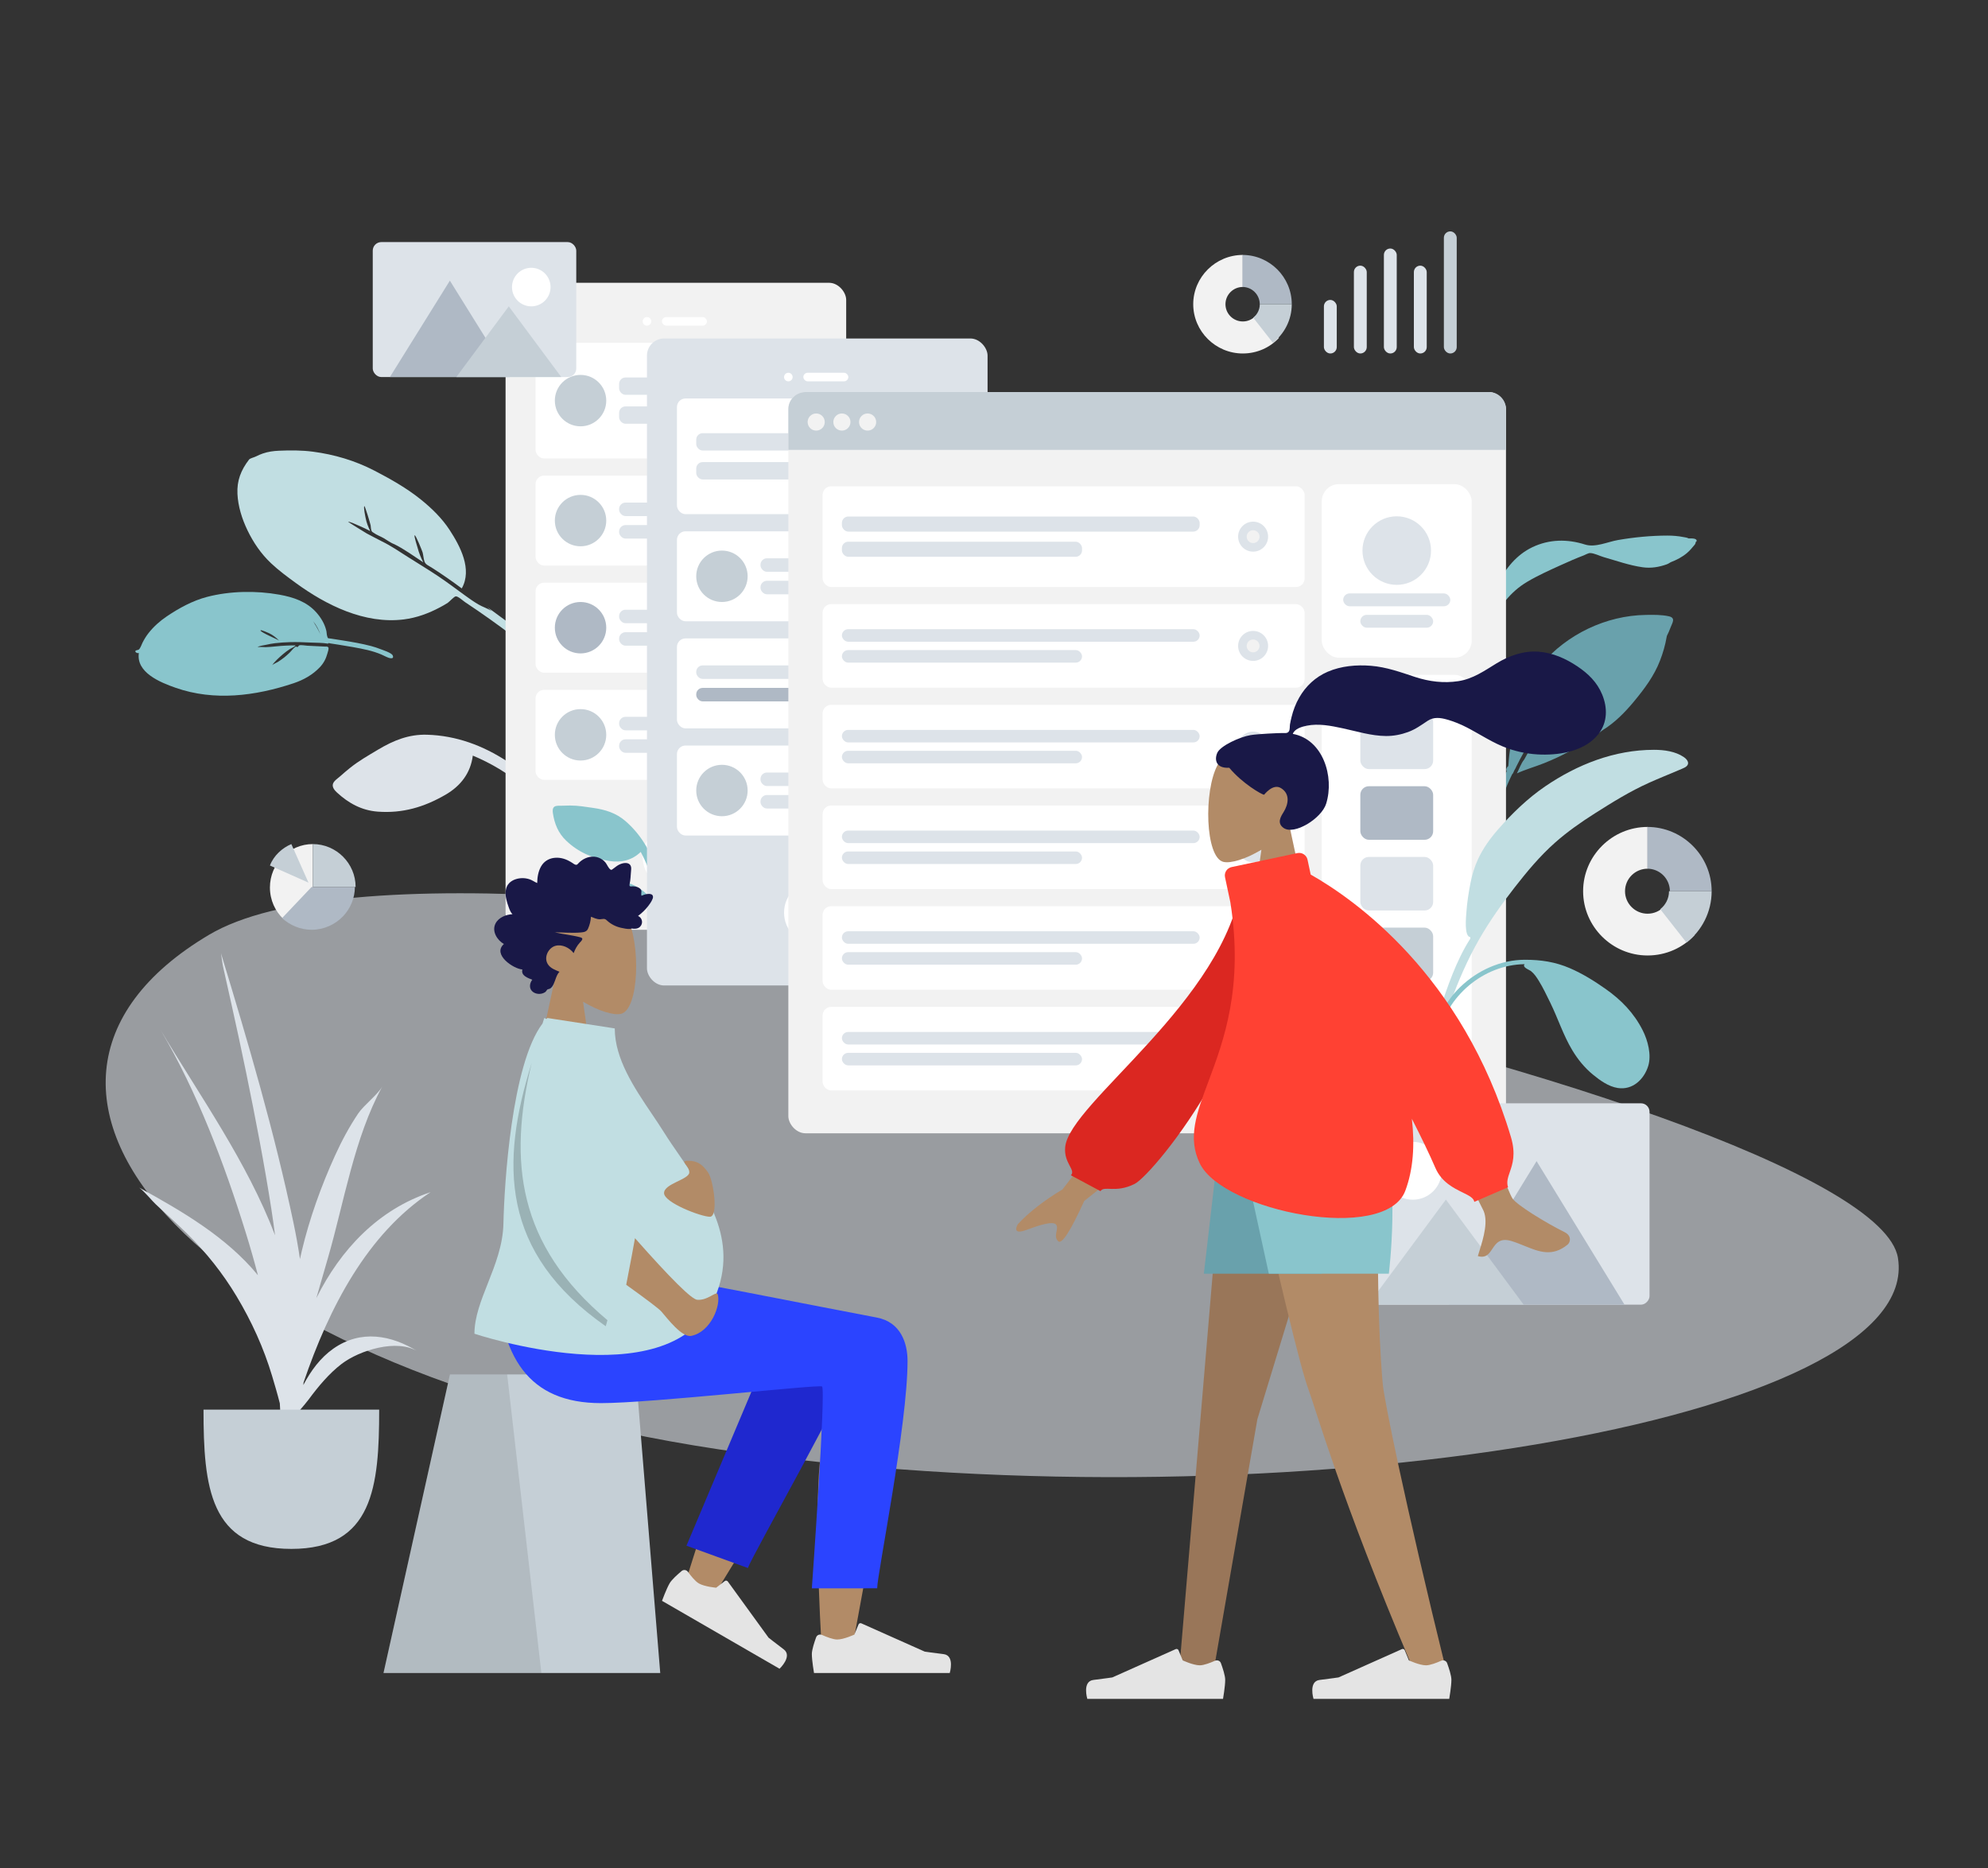 <svg width="928" height="872" viewBox="0 0 928 872" fill="none" xmlns="http://www.w3.org/2000/svg">
<rect x="0" y="0" width="928" height="872" fill="#333333" stroke="none"/>
<g clip-path="url(#clip0_0_73)">
<path fill-rule="evenodd" clip-rule="evenodd" d="M788.225 251.334C787.692 250.946 786.426 250.809 785.838 250.692C783.39 250.21 780.869 250 778.374 250C770.681 250.012 762.863 250.767 755.298 252.074C750.494 252.903 744.687 255.696 739.909 254.179C731.585 251.537 723.172 251.667 715.274 255.439C708.053 258.888 702.572 265.439 699.373 272.517C698.89 273.586 696.932 277.519 696.378 280.17C696.141 280.712 695.913 281.257 695.708 281.811C695.126 283.384 694.603 284.984 694.118 286.588C693.91 287.272 693.389 288.782 694.008 289.074C693.019 290.901 692.141 292.783 691.411 294.726C689.286 300.378 686.962 306.578 686.215 312.568C685.939 314.786 685.928 317.017 686.185 319.239C686.312 320.338 686.26 322.546 687.004 323.382C688.585 325.154 689.396 322.673 689.218 321.491C687.858 312.485 690.485 304.027 693.598 295.561C695.612 290.087 698.92 285.078 702.626 280.543C705.625 276.871 708.842 273.98 712.953 271.546C717.981 268.569 723.356 266.163 728.681 263.749C732.184 262.161 735.691 260.615 739.291 259.247C740.092 258.942 741.351 258.161 742.239 258.158C744.116 258.152 746.777 259.537 748.59 260.052C754.554 261.748 760.594 263.919 766.758 264.785C770.712 265.341 774.416 264.715 778.113 263.398C778.491 263.264 779.125 262.918 779.901 262.424C782.646 261.368 785.243 260.039 787.504 258.121C788.806 257.017 789.989 255.589 791.067 254.282C791.389 253.892 791.532 253.444 791.537 253.018C791.781 252.891 791.943 252.741 791.98 252.567C792.249 251.281 789.796 251.258 788.225 251.334Z" fill="#89C5CC"/>
<path fill-rule="evenodd" clip-rule="evenodd" d="M163.273 358.541C161.764 359.763 160.284 361.011 158.84 362.31C157.739 363.3 155.791 364.485 155.396 365.985C154.985 367.544 156.282 369.003 157.306 369.945C162.723 374.929 168.823 378.298 176.329 378.859C187.887 379.722 197.946 376.77 207.974 370.963C215.018 366.883 219.684 360.849 220.703 352.701C229.092 356.187 237.205 360.993 244.1 366.891C247.502 369.801 250.432 373.025 253.142 376.599C254.878 378.889 256.557 381.215 258.115 383.631C258.792 384.68 259.481 386.542 260.599 387.146C261.912 387.856 263.499 386.743 263.434 385.284C263.379 384.069 262.068 382.66 261.454 381.667C260.436 380.018 259.402 378.379 258.313 376.776C256.551 374.179 254.73 371.62 252.744 369.19C248.28 363.73 242.601 359.221 236.714 355.375C225.42 347.997 213.025 343.349 199.283 342.955C190.833 342.713 183.725 345.6 176.499 349.911C172 352.595 167.356 355.235 163.273 358.541Z" fill="#DDE3E9"/>
<path fill-rule="evenodd" clip-rule="evenodd" d="M272.883 322.856C264.077 313.787 255.241 304.832 245.403 296.847C239.605 292.141 233.495 287.863 227.511 283.401C228.201 284.006 228.878 284.628 229.539 285.266C227.671 283.998 225.226 283.281 223.246 282.107C221.037 280.798 218.925 279.301 216.854 277.791C212.811 274.845 208.829 271.843 204.673 269.051C200.043 265.94 195.245 263.066 190.536 260.072C186.539 257.532 182.494 254.751 178.218 252.674C175.888 251.542 173.553 250.201 171.213 249.02C170.43 248.625 162.484 243.608 162.504 243.593C162.943 243.262 166.942 245.14 167.56 245.393C169.366 246.131 171.094 247.013 172.83 247.893C171.877 246.013 171.123 244.038 170.712 241.958C170.585 241.317 169.569 236.644 170.089 236.252C170.348 236.057 172.883 244.416 173.013 245.22C173.119 245.872 173.103 246.812 173.317 247.431C173.662 248.429 173.645 248.127 174.405 248.69C175.798 249.721 177.647 250.365 179.154 251.227C179.968 251.68 182.485 253.48 184.001 253.993C188.588 256.221 193.238 259.649 197.597 262.495C196.453 260.345 195.582 258.097 194.948 255.741C194.797 255.182 193.167 250.165 193.563 249.867C194.008 249.532 197.112 257.195 197.296 257.92C197.637 259.268 197.708 260.768 198.136 262.079C198.605 263.518 200.07 264.028 201.39 264.867C206.247 267.953 210.938 271.232 215.55 274.662C220.583 265.711 214.78 254.903 209.89 247.393C206.364 241.98 201.619 237.34 196.608 233.289C189.92 227.882 182.269 223.563 174.627 219.612C165.723 215.009 156.099 212.156 146.093 210.839C140.86 210.149 135.507 210.169 130.221 210.39C127.639 210.498 125.16 210.84 122.686 211.682C121.57 212.062 120.492 212.541 119.442 213.077C118.644 213.484 116.713 213.914 116.255 214.521C112.477 219.438 110.545 224.337 110.84 230.515C111.119 236.363 112.966 242.214 115.472 247.431C118.264 253.24 121.854 258.512 126.55 262.936C130.132 266.312 134.137 269.25 138.116 272.15C152.267 282.463 170.208 291.433 188.536 289.128C194.469 288.383 200.112 286.308 205.385 283.489C206.628 282.824 207.863 282.152 209.036 281.368C209.827 280.839 211.941 278.456 212.736 278.37C213.827 278.251 216.175 280.469 217.198 281.144C224.972 286.275 232.542 291.685 239.953 297.313C247.839 303.301 255.337 309.697 262.615 316.393C265.71 319.242 268.786 322.096 271.791 325.04C272.491 325.725 274.202 328.247 275.471 328.361C276.273 328.434 276.814 327.749 276.7 327.006C276.501 325.715 273.785 323.784 272.883 322.856Z" fill="#C1DEE2"/>
<path fill-rule="evenodd" clip-rule="evenodd" d="M778.98 287.66C775.57 286.915 771.803 286.972 768.329 287.033C749.695 287.287 731.397 296.109 719.489 310.205C709.351 322.205 706.563 337.125 704.56 352.207C704.362 353.704 704.277 355.192 704.165 356.693C704.141 357.015 704.105 357.302 704.066 357.573C703.279 358.277 702.865 359.098 703.332 360C701.597 363.797 700.129 367.69 698.869 371.706C695.162 383.526 691.392 395.571 693.714 408C694.257 401.16 695.399 394.166 696.764 387.438C696.842 387.052 696.927 386.669 697.015 386.287C697.025 386.247 697.033 386.206 697.042 386.166C697.525 384.106 698.153 382.108 698.917 380.141C698.925 380.119 698.933 380.098 698.941 380.077C699.042 379.818 699.149 379.56 699.255 379.303C699.474 378.77 699.699 378.238 699.937 377.709C700.018 377.528 700.095 377.346 700.17 377.163C701.282 374.437 701.751 371.365 702.748 368.545C702.986 367.904 703.235 367.265 703.496 366.629C703.512 366.592 703.527 366.555 703.543 366.518C704.249 364.807 705.028 363.118 705.853 361.446C706.301 361.109 706.54 360.274 706.927 359.515C707.006 359.365 707.631 358.368 707.817 357.793C708.303 356.854 708.786 355.915 709.275 354.977C709.261 354.983 709.246 354.988 709.231 354.994C709.72 354.093 710.211 353.197 710.698 352.304C710.805 352.108 710.913 351.912 711.021 351.715C711.196 351.402 711.371 351.089 711.545 350.777C713.177 347.856 714.908 344.994 716.705 342.167C717.347 341.158 718.879 339.711 719.173 338.579C719.184 338.536 719.186 338.497 719.193 338.457C723.093 332.979 727.582 327.927 732.967 323.924C732.316 324.628 730.932 327.015 730.567 327.488C729.447 328.935 728.232 330.282 727.013 331.646C724.828 334.089 722.696 336.609 720.801 339.274C717.335 344.148 714.346 349.277 711.519 354.51C711.493 354.54 711.463 354.569 711.438 354.601C710.017 356.352 709.123 358.998 708.101 361.001C712.147 359.127 716.622 357.906 720.774 356.242C724.916 354.583 728.944 352.735 732.834 350.566C738.003 347.682 743.366 344.427 748.25 340.743C753.847 337.271 758.551 332.492 762.703 327.477C767.615 321.543 772.117 315.558 774.901 308.353C776.269 304.813 777.345 301.121 777.983 297.386C778.011 297.224 778.046 297.047 778.085 296.864C778.738 295.574 779.321 294.255 779.811 292.906C780.588 290.766 782.425 288.412 778.98 287.66Z" fill="#69A1AC"/>
<path fill-rule="evenodd" clip-rule="evenodd" d="M130.292 299.014C128.94 297.666 127.422 296.45 125.64 295.583C125.189 295.364 121.833 293.895 121.614 294.218C121.105 294.968 129.886 298.583 130.292 299.014ZM146.205 290.012C146.194 290.069 147.358 291.887 147.675 292.446C148.349 293.635 148.972 294.847 149.558 296.061C148.691 293.916 147.8 291.928 146.205 290.012ZM64.818 304.814C63.697 305.146 62.35 303.836 63.803 303.514C64.98 303.254 64.922 303.193 65.45 302.321C65.879 301.612 66.144 300.748 66.52 300.005C67.318 298.427 68.224 296.923 69.336 295.514C71.718 292.493 74.621 289.89 77.877 287.696C83.559 283.868 89.929 280.369 96.687 278.611C107.432 275.816 119.662 275.643 130.424 277.581C137.089 278.781 143.181 280.867 147.606 285.809C149.818 288.279 151.555 291.172 152.314 294.358C152.512 295.19 152.475 296.116 152.723 296.932C153.104 298.185 152.936 297.851 154.528 298.095C156.267 298.362 158.004 298.633 159.74 298.91C164.287 299.634 168.861 300.403 173.291 301.578C174.75 301.965 176.176 302.437 177.569 302.987C178.622 303.402 182.818 304.704 183.328 305.965C184.177 308.062 181.333 307.111 180.45 306.655C179.676 306.254 178.881 305.881 178.075 305.538C176.045 304.673 173.93 304.004 171.767 303.471C169.43 302.895 167.045 302.466 164.669 302.035C162.454 301.634 160.23 301.27 158.003 300.921C156.766 300.727 155.528 300.539 154.29 300.35C153.867 300.286 153.122 299.949 153.178 300.455C150.575 299.993 147.76 300.06 145.109 299.932C141.862 299.777 138.602 299.649 135.344 299.742C132.994 299.81 130.642 299.952 128.304 300.242C126.938 300.412 125.594 300.661 124.253 300.976C123.517 301.149 120.614 301.515 120.213 302.106C120.385 301.852 123.589 302.099 123.997 302.084C125.628 302.028 127.247 301.879 128.872 301.712C131.888 301.402 134.906 301.24 137.931 301.263C137.92 301.752 135.853 302.623 135.348 302.947C134.217 303.674 133.134 304.467 132.123 305.337C130.343 306.869 128.211 308.766 126.979 310.581C127.342 310.046 129.133 309.35 129.768 308.942C130.786 308.287 131.783 307.588 132.727 306.841C133.598 306.152 134.411 305.407 135.21 304.646C136.009 303.885 137.094 302.303 138.144 301.796C138.208 301.765 138.666 302.098 138.926 301.985C139.188 301.871 139.514 301.3 139.581 301.277C140.559 300.93 142.415 301.362 143.443 301.406C146.109 301.519 148.772 301.667 151.435 301.802C152.26 301.843 152.962 301.671 153.273 302.231C153.605 302.829 152.997 304.4 152.824 305.051C152.181 307.469 151.041 309.638 149.245 311.511C145.883 315.02 141.736 317.359 137.052 318.924C119.111 324.918 100.023 327.318 82.087 321.083C74.662 318.502 63.479 313.889 64.818 304.814Z" fill="#89C5CC"/>
<g opacity="0.6" clip-path="url(#clip1_0_73)">
<path fill-rule="evenodd" clip-rule="evenodd" d="M885.965 587.189C898.165 663.272 602.277 712.899 347.6 678.266C92.922 643.633 -23.912 508.387 97.616 436.322C219.144 364.258 873.764 511.106 885.965 587.189Z" fill="#DDE3E9"/>
</g>
<g clip-path="url(#clip2_0_73)">
<rect x="236" y="132" width="159" height="302" rx="8" fill="#F2F2F2"/>
<path fill-rule="evenodd" clip-rule="evenodd" d="M315 415C323.284 415 330 408.284 330 400C330 391.716 323.284 385 315 385C306.716 385 300 391.716 300 400C300 408.284 306.716 415 315 415Z" fill="white"/>
<path fill-rule="evenodd" clip-rule="evenodd" d="M302 152C303.105 152 304 151.105 304 150C304 148.895 303.105 148 302 148C300.895 148 300 148.895 300 150C300 151.105 300.895 152 302 152Z" fill="white"/>
<rect x="309" y="148" width="21" height="4" rx="2" fill="white"/>
<g clip-path="url(#clip3_0_73)">
<g clip-path="url(#clip4_0_73)">
<rect x="250" y="160" width="131" height="54" rx="4" fill="white"/>
<g clip-path="url(#clip5_0_73)">
<rect x="289" y="176.2" width="73" height="8.1" rx="3" fill="#DDE3E9"/>
<rect x="289" y="189.7" width="49" height="8.1" rx="3" fill="#DDE3E9"/>
</g>
<path fill-rule="evenodd" clip-rule="evenodd" d="M271 199C277.627 199 283 193.627 283 187C283 180.373 277.627 175 271 175C264.373 175 259 180.373 259 187C259 193.627 264.373 199 271 199Z" fill="#C5CFD6"/>
</g>
<g clip-path="url(#clip6_0_73)">
<rect x="250" y="222" width="131" height="42" rx="4" fill="white"/>
<g clip-path="url(#clip7_0_73)">
<rect x="289" y="234.6" width="73" height="6.3" rx="3" fill="#DDE3E9"/>
<rect x="289" y="245.1" width="49" height="6.3" rx="3" fill="#DDE3E9"/>
</g>
<path fill-rule="evenodd" clip-rule="evenodd" d="M271 255C277.627 255 283 249.627 283 243C283 236.373 277.627 231 271 231C264.373 231 259 236.373 259 243C259 249.627 264.373 255 271 255Z" fill="#C5CFD6"/>
</g>
<g clip-path="url(#clip8_0_73)">
<rect x="250" y="272" width="131" height="42" rx="4" fill="white"/>
<g clip-path="url(#clip9_0_73)">
<rect x="289" y="284.6" width="73" height="6.3" rx="3" fill="#DDE3E9"/>
<rect x="289" y="295.1" width="49" height="6.3" rx="3" fill="#DDE3E9"/>
</g>
<path fill-rule="evenodd" clip-rule="evenodd" d="M271 305C277.627 305 283 299.627 283 293C283 286.373 277.627 281 271 281C264.373 281 259 286.373 259 293C259 299.627 264.373 305 271 305Z" fill="#AFB9C5"/>
</g>
<g clip-path="url(#clip10_0_73)">
<rect x="250" y="322" width="131" height="42" rx="4" fill="white"/>
<g clip-path="url(#clip11_0_73)">
<rect x="289" y="334.6" width="73" height="6.3" rx="3" fill="#DDE3E9"/>
<rect x="289" y="345.1" width="49" height="6.3" rx="3" fill="#DDE3E9"/>
</g>
<path fill-rule="evenodd" clip-rule="evenodd" d="M271 355C277.627 355 283 349.627 283 343C283 336.373 277.627 331 271 331C264.373 331 259 336.373 259 343C259 349.627 264.373 355 271 355Z" fill="#C5CFD6"/>
</g>
</g>
</g>
<g clip-path="url(#clip12_0_73)">
<path fill-rule="evenodd" clip-rule="evenodd" d="M266.14 376C264.815 376 263.494 376.027 262.171 376.095C261.162 376.148 259.621 375.939 258.768 376.568C257.881 377.221 257.942 378.557 258.081 379.501C258.813 384.493 260.6 388.919 264.339 392.456C270.096 397.901 276.695 400.668 284.504 401.9C289.99 402.766 295.054 401.564 299.092 397.663C302.043 403.139 304.281 409.199 305.404 415.315C305.958 418.333 306.127 421.315 306.03 424.388C305.967 426.356 305.859 428.32 305.648 430.279C305.556 431.13 305.122 432.418 305.455 433.223C305.846 434.167 307.165 434.259 307.757 433.453C308.25 432.783 308.16 431.466 308.261 430.673C308.429 429.355 308.584 428.036 308.695 426.712C308.876 424.569 309.009 422.42 309 420.268C308.977 415.435 307.902 410.583 306.432 405.995C303.612 397.192 299.037 389.369 291.921 383.231C287.545 379.457 282.537 377.929 276.856 377.108C273.318 376.597 269.723 376 266.14 376Z" fill="#89C5CC"/>
<path fill-rule="evenodd" clip-rule="evenodd" d="M286.571 411C272.272 411 262.642 422.524 258.089 434.502C256.372 439.016 255.97 443.974 255.308 448.714C255.096 450.236 255.175 452.554 254.557 453.909C254.333 454.401 253.819 454.577 254.065 455.247C254.214 455.652 254.505 455.901 254.944 455.981C255.843 456.147 257.115 455.167 257.886 454.781C264.282 451.573 268.484 446.613 271.912 440.545C274.038 436.784 276.194 432.879 277.456 428.75C278.227 426.227 278.676 423.571 278.94 420.954C279.044 419.923 279.144 418.868 279.138 417.832C279.132 416.803 278.653 416.259 278.309 415.364C283.08 413.558 288.466 413.066 293.299 414.937C297.769 416.668 301.482 420.013 303.561 424.216C304.101 425.308 304.518 426.46 304.821 427.636C305.02 428.406 305.029 429.404 305.398 430.1C306.29 431.788 308.168 430.66 307.988 429.089C307.485 424.708 304.979 420.309 301.775 417.263C297.734 413.421 292.258 411 286.571 411Z" fill="#89C5CC"/>
<rect x="302" y="158" width="159" height="302" rx="8" fill="#DDE3E9"/>
<path fill-rule="evenodd" clip-rule="evenodd" d="M381 441C389.284 441 396 434.284 396 426C396 417.716 389.284 411 381 411C372.716 411 366 417.716 366 426C366 434.284 372.716 441 381 441Z" fill="white"/>
<path fill-rule="evenodd" clip-rule="evenodd" d="M368 178C369.105 178 370 177.105 370 176C370 174.895 369.105 174 368 174C366.895 174 366 174.895 366 176C366 177.105 366.895 178 368 178Z" fill="white"/>
<rect x="375" y="174" width="21" height="4" rx="2" fill="white"/>
<g clip-path="url(#clip13_0_73)">
<g clip-path="url(#clip14_0_73)">
<rect x="316" y="186" width="131" height="54" rx="4" fill="white"/>
<g clip-path="url(#clip15_0_73)">
<rect x="325" y="202.2" width="73" height="8.1" rx="3" fill="#DDE3E9"/>
<rect x="325" y="215.7" width="49" height="8.1" rx="3" fill="#DDE3E9"/>
</g>
<path fill-rule="evenodd" clip-rule="evenodd" d="M433 220C436.866 220 440 216.866 440 213C440 209.134 436.866 206 433 206C429.134 206 426 209.134 426 213C426 216.866 429.134 220 433 220Z" fill="#DDE3E9"/>
<path fill-rule="evenodd" clip-rule="evenodd" d="M433 216C434.657 216 436 214.657 436 213C436 211.343 434.657 210 433 210C431.343 210 430 211.343 430 213C430 214.657 431.343 216 433 216Z" fill="#F2F2F2"/>
</g>
<g clip-path="url(#clip16_0_73)">
<rect x="316" y="248" width="131" height="42" rx="4" fill="white"/>
<g clip-path="url(#clip17_0_73)">
<rect x="355" y="260.6" width="73" height="6.3" rx="3" fill="#DDE3E9"/>
<rect x="355" y="271.1" width="49" height="6.3" rx="3" fill="#DDE3E9"/>
</g>
<path fill-rule="evenodd" clip-rule="evenodd" d="M337 281C343.627 281 349 275.627 349 269C349 262.373 343.627 257 337 257C330.373 257 325 262.373 325 269C325 275.627 330.373 281 337 281Z" fill="#C5CFD6"/>
</g>
<g clip-path="url(#clip18_0_73)">
<rect x="316" y="298" width="131" height="42" rx="4" fill="white"/>
<g clip-path="url(#clip19_0_73)">
<rect x="325" y="310.6" width="73" height="6.3" rx="3" fill="#DDE3E9"/>
<rect x="325" y="321.1" width="49" height="6.3" rx="3" fill="#AFB9C5"/>
</g>
<path fill-rule="evenodd" clip-rule="evenodd" d="M433 326C436.866 326 440 322.866 440 319C440 315.134 436.866 312 433 312C429.134 312 426 315.134 426 319C426 322.866 429.134 326 433 326Z" fill="#DDE3E9"/>
<path fill-rule="evenodd" clip-rule="evenodd" d="M433 322C434.657 322 436 320.657 436 319C436 317.343 434.657 316 433 316C431.343 316 430 317.343 430 319C430 320.657 431.343 322 433 322Z" fill="#F2F2F2"/>
</g>
<g clip-path="url(#clip20_0_73)">
<rect x="316" y="348" width="131" height="42" rx="4" fill="white"/>
<g clip-path="url(#clip21_0_73)">
<rect x="355" y="360.6" width="73" height="6.3" rx="3" fill="#DDE3E9"/>
<rect x="355" y="371.1" width="49" height="6.3" rx="3" fill="#DDE3E9"/>
</g>
<path fill-rule="evenodd" clip-rule="evenodd" d="M337 381C343.627 381 349 375.627 349 369C349 362.373 343.627 357 337 357C330.373 357 325 362.373 325 369C325 375.627 330.373 381 337 381Z" fill="#C5CFD6"/>
</g>
</g>
</g>
<g clip-path="url(#clip22_0_73)">
<rect x="368" y="183" width="335" height="346" rx="8" fill="#F2F2F2"/>
<rect x="617" y="226" width="70" height="81" rx="8" fill="white"/>
<path fill-rule="evenodd" clip-rule="evenodd" d="M652 273C660.837 273 668 265.837 668 257C668 248.163 660.837 241 652 241C643.163 241 636 248.163 636 257C636 265.837 643.163 273 652 273Z" fill="#DDE3E9"/>
<rect x="627" y="277" width="50" height="6" rx="3" fill="#DDE3E9"/>
<rect x="635" y="287" width="34" height="6" rx="3" fill="#DDE3E9"/>
<path d="M368 191C368 186.582 371.582 183 376 183H695C699.418 183 703 186.582 703 191V210H368V191Z" fill="#C5CFD6"/>
<path fill-rule="evenodd" clip-rule="evenodd" d="M381 201C383.209 201 385 199.209 385 197C385 194.791 383.209 193 381 193C378.791 193 377 194.791 377 197C377 199.209 378.791 201 381 201Z" fill="#F2F2F2"/>
<path fill-rule="evenodd" clip-rule="evenodd" d="M393 201C395.209 201 397 199.209 397 197C397 194.791 395.209 193 393 193C390.791 193 389 194.791 389 197C389 199.209 390.791 201 393 201Z" fill="#F2F2F2"/>
<path fill-rule="evenodd" clip-rule="evenodd" d="M405 201C407.209 201 409 199.209 409 197C409 194.791 407.209 193 405 193C402.791 193 401 194.791 401 197C401 199.209 402.791 201 405 201Z" fill="#F2F2F2"/>
<g clip-path="url(#clip23_0_73)">
<rect x="617" y="315" width="70" height="194" rx="8" fill="white"/>
<g clip-path="url(#clip24_0_73)">
<rect x="635" y="333" width="34" height="26" rx="4" fill="#DDE3E9"/>
<rect x="635" y="367" width="34" height="25" rx="4" fill="#AFB9C5"/>
<rect x="635" y="400" width="34" height="25" rx="4" fill="#DDE3E9"/>
<rect x="635" y="466" width="34" height="25" rx="4" fill="#DDE3E9"/>
<rect x="635" y="433" width="34" height="25" rx="4" fill="#C5CFD6"/>
</g>
</g>
<g clip-path="url(#clip25_0_73)">
<g clip-path="url(#clip26_0_73)">
<rect x="384" y="227" width="225" height="47" rx="4" fill="white"/>
<g clip-path="url(#clip27_0_73)">
<rect x="393" y="241.1" width="167" height="7.05" rx="3" fill="#DDE3E9"/>
<rect x="393" y="252.85" width="112.096" height="7.05" rx="3" fill="#DDE3E9"/>
</g>
<path fill-rule="evenodd" clip-rule="evenodd" d="M584.954 257.5C588.82 257.5 591.954 254.366 591.954 250.5C591.954 246.634 588.82 243.5 584.954 243.5C581.088 243.5 577.954 246.634 577.954 250.5C577.954 254.366 581.088 257.5 584.954 257.5Z" fill="#DDE3E9"/>
<path fill-rule="evenodd" clip-rule="evenodd" d="M584.954 253.5C586.611 253.5 587.954 252.157 587.954 250.5C587.954 248.843 586.611 247.5 584.954 247.5C583.297 247.5 581.954 248.843 581.954 250.5C581.954 252.157 583.297 253.5 584.954 253.5Z" fill="#F2F2F2"/>
</g>
<g clip-path="url(#clip28_0_73)">
<rect x="384" y="282" width="225" height="39" rx="4" fill="white"/>
<g clip-path="url(#clip29_0_73)">
<rect x="393" y="293.7" width="167" height="5.85" rx="2.925" fill="#DDE3E9"/>
<rect x="393" y="303.45" width="112.096" height="5.85" rx="2.925" fill="#DDE3E9"/>
</g>
<path fill-rule="evenodd" clip-rule="evenodd" d="M584.954 308.5C588.82 308.5 591.954 305.366 591.954 301.5C591.954 297.634 588.82 294.5 584.954 294.5C581.088 294.5 577.954 297.634 577.954 301.5C577.954 305.366 581.088 308.5 584.954 308.5Z" fill="#DDE3E9"/>
<path fill-rule="evenodd" clip-rule="evenodd" d="M584.954 304.5C586.611 304.5 587.954 303.157 587.954 301.5C587.954 299.843 586.611 298.5 584.954 298.5C583.297 298.5 581.954 299.843 581.954 301.5C581.954 303.157 583.297 304.5 584.954 304.5Z" fill="#F2F2F2"/>
</g>
<g clip-path="url(#clip30_0_73)">
<rect x="384" y="329" width="225" height="39" rx="4" fill="white"/>
<g clip-path="url(#clip31_0_73)">
<rect x="393" y="340.7" width="167" height="5.85" rx="2.925" fill="#DDE3E9"/>
<rect x="393" y="350.45" width="112.096" height="5.85" rx="2.925" fill="#DDE3E9"/>
</g>
<path fill-rule="evenodd" clip-rule="evenodd" d="M584.954 355.5C588.82 355.5 591.954 352.366 591.954 348.5C591.954 344.634 588.82 341.5 584.954 341.5C581.088 341.5 577.954 344.634 577.954 348.5C577.954 352.366 581.088 355.5 584.954 355.5Z" fill="#DDE3E9"/>
<path fill-rule="evenodd" clip-rule="evenodd" d="M584.954 351.5C586.611 351.5 587.954 350.157 587.954 348.5C587.954 346.843 586.611 345.5 584.954 345.5C583.297 345.5 581.954 346.843 581.954 348.5C581.954 350.157 583.297 351.5 584.954 351.5Z" fill="#AFB9C5"/>
</g>
<g clip-path="url(#clip32_0_73)">
<rect x="384" y="470" width="225" height="39" rx="4" fill="white"/>
<g clip-path="url(#clip33_0_73)">
<rect x="393" y="481.7" width="167" height="5.85" rx="2.925" fill="#DDE3E9"/>
<rect x="393" y="491.45" width="112.096" height="5.85" rx="2.925" fill="#DDE3E9"/>
</g>
<path fill-rule="evenodd" clip-rule="evenodd" d="M584.954 496.5C588.82 496.5 591.954 493.366 591.954 489.5C591.954 485.634 588.82 482.5 584.954 482.5C581.088 482.5 577.954 485.634 577.954 489.5C577.954 493.366 581.088 496.5 584.954 496.5Z" fill="#DDE3E9"/>
<path fill-rule="evenodd" clip-rule="evenodd" d="M584.954 492.5C586.611 492.5 587.954 491.157 587.954 489.5C587.954 487.843 586.611 486.5 584.954 486.5C583.297 486.5 581.954 487.843 581.954 489.5C581.954 491.157 583.297 492.5 584.954 492.5Z" fill="#F2F2F2"/>
</g>
<g clip-path="url(#clip34_0_73)">
<rect x="384" y="423" width="225" height="39" rx="4" fill="white"/>
<g clip-path="url(#clip35_0_73)">
<rect x="393" y="434.7" width="167" height="5.85" rx="2.925" fill="#DDE3E9"/>
<rect x="393" y="444.45" width="112.096" height="5.85" rx="2.925" fill="#DDE3E9"/>
</g>
<path fill-rule="evenodd" clip-rule="evenodd" d="M584.954 449.5C588.82 449.5 591.954 446.366 591.954 442.5C591.954 438.634 588.82 435.5 584.954 435.5C581.088 435.5 577.954 438.634 577.954 442.5C577.954 446.366 581.088 449.5 584.954 449.5Z" fill="#DDE3E9"/>
<path fill-rule="evenodd" clip-rule="evenodd" d="M584.954 445.5C586.611 445.5 587.954 444.157 587.954 442.5C587.954 440.843 586.611 439.5 584.954 439.5C583.297 439.5 581.954 440.843 581.954 442.5C581.954 444.157 583.297 445.5 584.954 445.5Z" fill="#F2F2F2"/>
</g>
<g clip-path="url(#clip36_0_73)">
<rect x="384" y="376" width="225" height="39" rx="4" fill="white"/>
<g clip-path="url(#clip37_0_73)">
<rect x="393" y="387.7" width="167" height="5.85" rx="2.925" fill="#DDE3E9"/>
<rect x="393" y="397.45" width="112.096" height="5.85" rx="2.925" fill="#DDE3E9"/>
</g>
<path fill-rule="evenodd" clip-rule="evenodd" d="M584.954 402.5C588.82 402.5 591.954 399.366 591.954 395.5C591.954 391.634 588.82 388.5 584.954 388.5C581.088 388.5 577.954 391.634 577.954 395.5C577.954 399.366 581.088 402.5 584.954 402.5Z" fill="#DDE3E9"/>
<path fill-rule="evenodd" clip-rule="evenodd" d="M584.954 398.5C586.611 398.5 587.954 397.157 587.954 395.5C587.954 393.843 586.611 392.5 584.954 392.5C583.297 392.5 581.954 393.843 581.954 395.5C581.954 397.157 583.297 398.5 584.954 398.5Z" fill="#F2F2F2"/>
</g>
</g>
</g>
<path fill-rule="evenodd" clip-rule="evenodd" d="M785.986 353.376C782.041 350.701 776.796 350 772.076 350C753.64 350 736.311 356.84 721.341 367.032C713.138 372.616 705.8 379.728 699.322 387.132C695.582 391.407 692.248 396.03 689.887 401.173C688.294 404.644 687.201 408.261 686.46 411.991C685.557 416.537 684.839 421.175 684.515 425.797C684.387 427.617 683.33 437.274 686.356 437.438C686.338 437.676 686.334 437.903 686.353 438.106C679.782 448.38 675.723 460.42 671.958 471.835C668.683 481.769 665.764 491.786 663.87 502.063C661.375 515.592 659.737 529.326 658.958 543.05C658.791 545.999 658.676 548.95 658.577 551.903C658.493 554.422 658.408 556.941 658.325 559.461C658.233 562.284 657.736 565.534 658.185 568.34C658.576 570.784 660.691 570.414 660.785 567.982C660.898 565.045 660.879 562.102 661.008 559.163C661.179 555.262 661.355 551.361 661.546 547.461C662.875 520.369 667.86 493.675 677.061 468.084C680.785 457.728 685.051 447.925 690.535 438.345C695.356 429.922 701.156 421.767 707.084 414.173C712.845 406.792 718.836 399.583 725.895 393.33C731.624 388.256 737.926 383.835 744.404 379.722C752.631 374.498 760.843 369.401 769.755 365.391C774.388 363.307 779.108 361.441 783.777 359.44C784.617 359.081 785.517 358.732 786.325 358.315C789.02 356.925 788.133 354.832 785.986 353.376Z" fill="#C1DEE2"/>
<path fill-rule="evenodd" clip-rule="evenodd" d="M711.818 448C719.295 448 725.949 448.972 732.838 451.943C738.785 454.508 744.205 457.903 749.467 461.599C756.868 466.798 762.698 472.848 766.779 480.865C769.217 485.654 771.006 492.431 769.368 497.655C767.44 503.807 762.144 508.939 755.169 507.855C750.856 507.185 746.903 504.33 743.625 501.643C739.703 498.428 736.564 494.563 733.972 490.27C729.744 483.267 727.26 475.351 723.668 468.033C721.964 464.56 720.317 461.063 718.275 457.762C717.265 456.128 716.189 454.509 714.656 453.294C713.836 452.644 710.378 451.52 711.7 450.061C692.31 450.315 675.132 465.207 671.409 483.641C671.063 485.359 670.792 487.091 670.505 488.82C670.325 489.911 670.398 493.937 669.422 494.634C667.27 496.172 668.174 491.499 668.267 490.826C668.506 489.087 668.76 487.35 669.027 485.615C670.481 476.181 674.681 467.411 681.685 460.683C689.694 452.99 700.501 448 711.818 448Z" fill="#89C5CC"/>
<path fill-rule="evenodd" clip-rule="evenodd" d="M74.938 480.736C93.604 512.052 115.345 542.374 128.401 576.613C127.875 572.577 127.317 568.545 126.692 564.52C123.38 543.179 119.262 521.994 114.936 500.835C112.733 490.062 110.402 479.327 108.012 468.594C106.727 462.829 105.457 457.061 104.145 451.302C103.827 449.906 103.554 447.469 103.157 445C115.845 486.637 128.081 528.305 137.031 570.942C138.205 576.538 139.205 582.124 140.024 587.7C140.304 586.428 140.58 585.156 140.881 583.887C144.503 568.68 149.935 553.594 156.403 539.374C159.495 532.575 163.046 525.924 167.228 519.726C169.836 515.863 175.986 511.271 178.364 507.314C165.355 531.176 160.657 561.032 153.145 586.973C151.312 593.304 149.467 599.624 147.659 605.955C158.987 583.237 176.563 564.571 201 556.483C171.42 576.027 153.678 610.254 141.722 645.26C141.683 645.675 141.636 646.09 141.595 646.506C145.114 639.829 149.545 633.789 155.551 629.56C168.407 620.504 182.667 623.142 195.137 630.91C185.35 624.689 167.663 630.354 159.428 636.677C153.533 641.203 148.495 647.275 144.12 653.2C143.072 654.62 141.641 656.277 140.13 658.044C138.012 671.795 134.56 685.452 129.672 699C130.479 695.111 129.896 688.892 130.12 685.993C130.144 685.68 130.164 685.365 130.188 685.053C129.445 688.019 128.727 690.951 128.036 693.837C129.41 688.331 130.156 682.583 130.739 676.776C130.889 674.281 131.036 671.785 131.19 669.29C131.141 664.553 130.946 659.799 130.616 655.036C129.447 650.408 128.137 646.042 127.056 642.411C123.159 629.31 117.444 616.76 110.411 605.051C103.994 594.366 96.312 584.688 87.445 575.935C82.664 571.217 77.661 566.725 72.729 562.17C70.945 560.523 67.757 556.474 65 554.363C85.081 565.434 105.749 577.41 120.398 595.248C118.68 588.653 116.815 582.151 114.842 575.78C104.831 543.454 92.191 509.953 74.938 480.736Z" fill="#DDE3E9"/>
<path fill-rule="evenodd" clip-rule="evenodd" d="M95 658C95 693.899 97.843 723 136 723C174.157 723 177 693.899 177 658" fill="#C5CFD6"/>
<rect x="618" y="140" width="6" height="25" rx="3" fill="#DDE3E9"/>
<rect x="632" y="124" width="6" height="41" rx="3" fill="#DDE3E9"/>
<rect x="646" y="116" width="6" height="49" rx="3" fill="#DDE3E9"/>
<rect x="660" y="124" width="6" height="41" rx="3" fill="#DDE3E9"/>
<rect x="674" y="108" width="6" height="57" rx="3" fill="#C5CFD6"/>
<path fill-rule="evenodd" clip-rule="evenodd" d="M126 414.256C126 403.117 135.002 394 146 394V414.256L132.332 429C128.444 425.395 126 420.107 126 414.256Z" fill="#F2F2F2"/>
<path fill-rule="evenodd" clip-rule="evenodd" d="M145.471 414H165.668C165.668 419.221 163.538 424.113 160.171 427.668C156.468 431.556 151.195 434 145.471 434C140.198 434 135.372 431.891 131.668 428.557L145.471 414Z" fill="#AFB9C5"/>
<path fill-rule="evenodd" clip-rule="evenodd" d="M166 414C166 403.002 156.998 394 146 394V414H166ZM136 394L144 412L126 404C127.78 399.334 131.777 395.78 136 394Z" fill="#C5CFD6"/>
<path fill-rule="evenodd" clip-rule="evenodd" d="M776.766 423.179C774.845 425.219 772.123 426.5 769.095 426.5C763.278 426.5 758.562 421.799 758.562 416C758.562 410.201 763.278 405.5 769.095 405.5V386C752.546 386 739 399.503 739 416C739 432.497 752.546 446 769.095 446C777.788 446 785.645 442.334 791 436.502L776.766 423.179Z" fill="#F2F2F2"/>
<path fill-rule="evenodd" clip-rule="evenodd" d="M769 386V405.5C774.799 405.5 779.5 410.201 779.5 416H799C799 399.503 785.497 386 769 386Z" fill="#AFB9C5"/>
<path fill-rule="evenodd" clip-rule="evenodd" d="M779.097 416C779.097 419.407 777.492 422.435 775 424.391L787.262 440C794.399 434.412 799 425.749 799 416H779.097Z" fill="#C5CFD6"/>
<path fill-rule="evenodd" clip-rule="evenodd" d="M586.051 147.504C584.573 149.068 582.479 150.05 580.15 150.05C575.675 150.05 572.048 146.446 572.048 142C572.048 137.554 575.675 133.95 580.15 133.95V119C567.42 119 557 129.352 557 142C557 154.648 567.42 165 580.15 165C586.837 165 592.88 162.189 597 157.718L586.051 147.504Z" fill="#F2F2F2"/>
<path fill-rule="evenodd" clip-rule="evenodd" d="M580 119V133.95C584.446 133.95 588.05 137.554 588.05 142H603C603 129.352 592.648 119 580 119Z" fill="#AFB9C5"/>
<path fill-rule="evenodd" clip-rule="evenodd" d="M588.073 142C588.073 144.555 586.869 146.827 585 148.293L594.196 160C599.55 155.809 603 149.312 603 142H588.073Z" fill="#C5CFD6"/>
<path fill-rule="evenodd" clip-rule="evenodd" d="M222.007 164.986C222.003 164.996 221.999 165.006 221.993 165.018C221.999 165.008 222.007 164.968 222.007 164.986Z" fill="#C5CFD6"/>
<path fill-rule="evenodd" clip-rule="evenodd" d="M221.998 165.001C221.998 165.003 221.996 165.007 221.996 165.011C221.996 165.001 222.014 164.971 221.998 165.001Z" fill="#C5CFD6"/>
<path fill-rule="evenodd" clip-rule="evenodd" d="M222.067 164.832C222.053 164.872 222.035 164.91 222.019 164.95C222.027 164.93 222.035 164.914 222.043 164.894C221.835 165.414 221.967 165.076 222.067 164.832Z" fill="#C5CFD6"/>
<path fill-rule="evenodd" clip-rule="evenodd" d="M222.022 164.953C222.014 164.971 222.006 164.991 221.998 165.009C221.94 165.121 222.022 164.953 222.022 164.953Z" fill="#C5CFD6"/>
<path fill-rule="evenodd" clip-rule="evenodd" d="M221.999 165.002C221.999 165 221.999 165 222.001 164.998C221.999 165 221.999 165 221.999 165.002Z" fill="#C5CFD6"/>
<path fill-rule="evenodd" clip-rule="evenodd" d="M221.99 165.016C221.978 165.04 222.046 164.924 221.99 165.016V165.016Z" fill="#C5CFD6"/>
<path fill-rule="evenodd" clip-rule="evenodd" d="M221.998 165.002L222.002 164.998C222 165 222 165.002 221.998 165.002Z" fill="#C5CFD6"/>
<rect x="174" y="113" width="95" height="63" rx="4" fill="#DDE3E9"/>
<path fill-rule="evenodd" clip-rule="evenodd" d="M210 131L182 176H238L210 131Z" fill="#AFB9C5"/>
<path fill-rule="evenodd" clip-rule="evenodd" d="M237.5 143L213 176H262L237.5 143Z" fill="#C5CFD6"/>
<path fill-rule="evenodd" clip-rule="evenodd" d="M248 143C252.971 143 257 138.971 257 134C257 129.029 252.971 125 248 125C243.029 125 239 129.029 239 134C239 138.971 243.029 143 248 143Z" fill="white"/>
<path fill-rule="evenodd" clip-rule="evenodd" d="M698.993 591.986C698.997 591.996 699.001 592.006 699.007 592.018C699.001 592.008 698.993 591.968 698.993 591.986Z" fill="#C5CFD6"/>
<path fill-rule="evenodd" clip-rule="evenodd" d="M699.002 592.001C699.002 592.003 699.004 592.007 699.004 592.011C699.004 592.001 698.986 591.971 699.002 592.001Z" fill="#C5CFD6"/>
<path fill-rule="evenodd" clip-rule="evenodd" d="M698.933 591.832C698.947 591.872 698.965 591.91 698.981 591.95C698.973 591.93 698.965 591.914 698.957 591.894C699.165 592.414 699.033 592.076 698.933 591.832Z" fill="#C5CFD6"/>
<path fill-rule="evenodd" clip-rule="evenodd" d="M698.978 591.953C698.986 591.971 698.994 591.991 699.002 592.009C699.06 592.121 698.978 591.953 698.978 591.953Z" fill="#C5CFD6"/>
<path fill-rule="evenodd" clip-rule="evenodd" d="M699.001 592.002C699.001 592 699.001 592 698.999 591.998C699.001 592 699.001 592 699.001 592.002Z" fill="#C5CFD6"/>
<path fill-rule="evenodd" clip-rule="evenodd" d="M699.01 592.016C699.022 592.04 698.954 591.924 699.01 592.016V592.016Z" fill="#C5CFD6"/>
<path fill-rule="evenodd" clip-rule="evenodd" d="M699.002 592.002L698.998 591.998C699 592 699 592.002 699.002 592.002Z" fill="#C5CFD6"/>
<rect width="142" height="94" rx="4" transform="matrix(-1 0 0 1 770 515)" fill="#DDE3E9"/>
<path fill-rule="evenodd" clip-rule="evenodd" d="M717.274 542L758.329 609H676.219L717.274 542Z" fill="#AFB9C5"/>
<path fill-rule="evenodd" clip-rule="evenodd" d="M674.944 559.946L711.239 609H638.649L674.944 559.946Z" fill="#C5CFD6"/>
<path fill-rule="evenodd" clip-rule="evenodd" d="M659.5 560C652.044 560 646 553.956 646 546.5C646 539.044 652.044 533 659.5 533C666.956 533 673 539.044 673 546.5C673 553.956 666.956 560 659.5 560Z" fill="white"/>
<path fill-rule="evenodd" clip-rule="evenodd" d="M272.181 467.584C279.455 471.971 286.602 474.091 289.957 473.226C298.37 471.056 299.144 440.257 292.634 428.115C286.125 415.974 252.66 410.681 250.974 434.738C250.388 443.088 253.892 450.539 259.068 456.619L249.787 499.909H276.747L272.181 467.584Z" fill="#B28B67"/>
<path fill-rule="evenodd" clip-rule="evenodd" d="M239.22 426.73C238.349 425.867 237.874 424.634 237.463 423.464C237.036 422.248 236.622 421.02 236.339 419.754C235.772 417.226 235.767 414.318 237.57 412.355C239.015 410.781 241.184 410.074 243.186 409.921C244.52 409.819 245.889 410.005 247.168 410.426C248.436 410.843 249.53 411.675 250.759 412.191C250.806 409.466 251.273 406.615 252.654 404.289C253.983 402.05 256.103 400.794 258.516 400.462C260.993 400.121 263.439 400.701 265.657 401.901C266.212 402.201 266.762 402.516 267.289 402.873C267.73 403.171 268.188 403.531 268.705 403.652C269.282 403.787 269.567 403.454 269.942 403.033C270.381 402.54 270.876 402.105 271.4 401.72C273.716 400.016 276.755 399.316 279.438 400.337C280.674 400.807 281.876 401.606 282.715 402.707C283.463 403.689 283.996 405.246 285.028 405.929C285.466 406.22 285.775 405.835 286.174 405.551C286.773 405.124 287.344 404.652 287.95 404.237C288.801 403.653 289.723 403.217 290.71 402.988C292.155 402.654 294.152 402.732 294.565 404.626C294.72 405.337 294.601 406.098 294.551 406.815C294.483 407.799 294.411 408.783 294.325 409.766C294.261 410.512 294.179 411.233 294.038 411.966C293.963 412.356 293.728 413.084 293.895 413.476C294.104 413.965 295.07 413.687 295.482 413.704C296.297 413.737 297.115 413.88 297.868 414.228C298.452 414.499 299.066 414.896 299.312 415.565C299.464 415.976 299.424 416.399 299.352 416.822C299.266 417.33 299.364 417.599 299.428 418.112C300.523 417.573 304.314 416.375 304.791 418.337C304.95 418.99 304.588 419.728 304.312 420.279C303.828 421.246 303.194 422.129 302.545 422.972C301.192 424.729 299.577 426.245 297.838 427.541C299.875 428.447 300.406 431.119 298.643 432.711C297.865 433.414 296.818 433.571 295.836 433.526C295.477 433.509 294.959 433.371 294.676 433.434C294.524 433.467 294.361 433.596 294.15 433.611C292.764 433.706 291.2 433.372 289.845 433.064C287.431 432.516 285.146 431.371 283.28 429.628C282.801 429.181 282.406 428.924 281.761 428.93C281.197 428.936 280.643 429.091 280.079 429.105C278.586 429.143 277.24 428.413 275.854 427.927C275.769 429.801 275.236 431.865 274.47 433.55C273.846 434.925 272.541 435.125 271.26 435.245C267.161 435.631 263.048 435.2 258.945 435.206C262.917 436.105 267.022 436.475 270.959 437.532C272.739 438.01 271.38 439.211 270.619 440.043C269.366 441.413 268.434 443.111 267.788 444.899C265.845 442.364 262.41 440.694 259.367 441.473C256.004 442.333 253.637 446.883 255.787 450.155C257.035 452.054 259.289 452.787 261.165 453.603C259.702 455.125 259.348 457.373 258.467 459.267C258.033 460.201 257.423 461.257 256.452 461.583C256.092 461.703 255.671 461.714 255.387 462.007C255.036 462.37 254.952 462.776 254.504 463.088C252.714 464.333 249.919 464.237 248.332 462.612C246.898 461.142 247.271 458.817 248.469 457.327C246.562 456.531 243.087 455.508 243.845 452.535C239.712 452.26 229.678 445.553 235.225 440.652C232.181 438.93 229.385 434.723 231.34 431.014C232.845 428.158 236.347 426.882 239.22 426.73Z" fill="#191847"/>
<path fill-rule="evenodd" clip-rule="evenodd" d="M210.046 641.548H296.829L308.2 780.939H179.017L210.046 641.548Z" fill="#C5CFD6"/>
<path fill-rule="evenodd" clip-rule="evenodd" d="M210.046 641.548H236.737L252.712 780.939H179.017L210.046 641.548Z" fill="black" fill-opacity="0.1"/>
<path fill-rule="evenodd" clip-rule="evenodd" d="M344.51 669.164C334.758 689.861 319.519 740.102 319.519 740.102L332.456 746.017C332.456 746.017 365.281 693.204 385.342 657.102C384.407 665.229 383.455 674.379 382.573 683.998C380.483 706.784 382.572 756.014 383.696 770.234C384.403 779.172 396.539 777.3 397.671 770.211C397.863 769.011 398.645 764.796 399.812 758.507C405.533 727.67 420.507 646.964 420.533 627.202C420.544 619.251 405.02 612.107 395.767 617.667C389.412 610.881 377.383 606.97 370.473 618.18C366.08 625.306 355.642 645.538 344.51 669.164Z" fill="#B28B67"/>
<path fill-rule="evenodd" clip-rule="evenodd" d="M320.444 721.502L364.847 616.241C375.484 599.118 405.308 619.725 401.68 629.657C393.445 652.204 351.56 725.199 349.107 731.916L320.444 721.502Z" fill="#1F28CF"/>
<path fill-rule="evenodd" clip-rule="evenodd" d="M321.144 733.717C320.457 732.768 319.116 732.545 318.217 733.295C316.379 734.831 313.57 737.332 312.58 739.047C311.061 741.681 309.023 747.239 309.023 747.239C312.076 749.003 363.893 778.94 363.893 778.94C363.893 778.94 370.114 773.1 365.831 769.874C361.549 766.647 358.763 764.432 358.763 764.432L339.75 738.217C339.419 737.761 338.777 737.668 338.33 738.012L334.295 741.122C334.295 741.122 328.88 740.649 326.213 739.108C324.522 738.131 322.441 735.507 321.144 733.717Z" fill="#E4E4E4"/>
<path fill-rule="evenodd" clip-rule="evenodd" d="M383.724 763.164C382.655 762.686 381.381 763.164 380.978 764.263C380.153 766.513 378.97 770.085 378.97 772.065C378.97 775.106 379.982 780.939 379.982 780.939C383.507 780.939 443.34 780.939 443.34 780.939C443.34 780.939 445.81 772.769 440.489 772.117C435.168 771.466 431.649 770.941 431.649 770.941L402.085 757.752C401.57 757.522 400.968 757.763 400.753 758.284L398.812 762.997C398.812 762.997 393.886 765.297 390.806 765.297C388.854 765.297 385.742 764.066 383.724 763.164Z" fill="#E4E4E4"/>
<path fill-rule="evenodd" clip-rule="evenodd" d="M423.645 635.29C423.645 665.155 409.473 734.817 409.464 741.393L378.97 741.416C378.97 741.416 385.665 648.178 383.718 647.173C381.771 646.169 303.904 654.953 280.551 654.953C246.875 654.953 232.944 633.702 231.813 594.335H298.524C312.107 595.789 382.957 610.09 409.269 615.006C420.533 617.11 423.645 627.063 423.645 635.29Z" fill="#2B44FF"/>
<path fill-rule="evenodd" clip-rule="evenodd" d="M332.609 608.121C311.275 652.583 221.469 622.561 221.469 622.561C221.469 614.857 224.523 607.133 227.73 599.021C231.168 590.323 234.784 581.178 235 571.134C235.398 552.654 238.851 496.663 253.261 477.749C253.524 476.894 253.79 476.037 254.06 475.178L255.058 475.648C255.213 475.487 255.37 475.33 255.528 475.178L286.971 480.043C286.971 494.275 296.072 507.77 304.265 519.918C306.258 522.874 308.198 525.75 309.94 528.538C312.221 532.189 314.796 535.906 317.434 539.714C330.796 559.002 345.791 580.649 332.609 608.121Z" fill="#C1DEE2"/>
<path fill-rule="evenodd" clip-rule="evenodd" d="M292.319 599.716C294.422 588.857 295.786 581.607 296.412 577.967C313.163 596.909 322.84 606.49 325.443 606.71C330.34 607.123 333.957 602.778 334.988 604C336.69 609.058 331.881 621.721 322.689 623.562C318.3 624.441 311.507 615.383 308.708 612.173C307.608 610.911 302.145 606.759 292.319 599.716ZM321.255 541.818C325.597 541.818 327.929 543.615 330.497 547.239C333.064 550.864 335.494 567.957 331.372 567.957C327.25 567.957 309.979 561.35 309.979 556.907C309.979 552.465 321.763 550.584 321.763 547.239C321.763 543.895 316.912 541.818 321.255 541.818Z" fill="#B28B67"/>
<path fill-rule="evenodd" clip-rule="evenodd" d="M248.175 496.22C237.146 542.233 241.639 581.04 283.552 616.241C283.059 618.009 282.764 619.066 282.764 619.066C233.567 584.657 233.543 542.959 248.175 496.22Z" fill="black" fill-opacity="0.2"/>
<path fill-rule="evenodd" clip-rule="evenodd" d="M588.823 396.65C581.538 401.041 574.38 403.162 571.02 402.296C562.594 400.125 561.82 369.302 568.339 357.151C574.858 344.999 608.372 339.703 610.061 363.779C610.647 372.134 607.139 379.592 601.955 385.676L611.25 429H584.25L588.823 396.65Z" fill="#B28B67"/>
<path fill-rule="evenodd" clip-rule="evenodd" d="M583.728 343.146C587.287 342.562 596.868 342.161 598.635 342.161C599.764 342.161 600.988 342.419 601.657 341.383C602.204 340.533 602.004 339.098 602.167 338.112C602.357 336.968 602.627 335.838 602.899 334.711C603.675 331.504 604.849 328.453 606.49 325.589C609.571 320.215 614.084 316.005 619.781 313.556C626.073 310.851 633.192 310.232 639.959 310.78C647.201 311.367 653.757 313.758 660.595 316.008C667.111 318.152 673.935 318.995 680.75 317.949C687.617 316.894 692.805 313.172 698.596 309.64C704.525 306.024 711.301 303.659 718.31 304.203C724.853 304.71 730.883 307.412 736.293 311.021C741.355 314.397 745.532 318.46 747.89 324.177C750.427 330.327 750.424 337.078 746.253 342.514C740.206 350.392 728.981 352.43 719.643 352.227C714.241 352.11 708.936 351.124 703.836 349.331C697.035 346.938 691.157 342.884 684.795 339.594C681.809 338.05 678.722 336.782 675.487 335.869C672.347 334.983 669.255 334.576 666.413 336.472C663.406 338.479 660.711 340.45 657.271 341.706C653.971 342.91 650.476 343.584 646.96 343.557C640.119 343.504 633.376 341.373 626.732 339.945C621.314 338.781 615.517 337.621 609.993 338.74C607.688 339.207 604.322 340.171 603.489 342.567C617.5 345.106 623.003 362.434 619.053 375.154C616.921 382.02 604.106 390.046 599.124 386.437C595.967 384.15 597.884 381.148 599.124 379.166C601.499 375.371 602.312 370.496 597.917 367.854C594.126 365.575 590.14 370.987 590.064 370.981C589.023 370.899 580.02 365.807 573.817 358.377C567.697 358.74 566.769 354.705 568.23 351.405C569.691 348.106 578.811 343.953 583.728 343.146Z" fill="#191847"/>
<path fill-rule="evenodd" clip-rule="evenodd" d="M629.213 524L586.941 662.467L566.464 780.223H550.408L572.046 524H629.213Z" fill="#997659"/>
<path fill-rule="evenodd" clip-rule="evenodd" d="M644.336 524C641.465 600.026 644.844 639.241 645.486 646.148C646.129 653.055 654.928 697.842 675.76 782.542L658.651 776.655C625.729 698.973 614.51 658.6 610.734 648.399C606.958 638.199 596.929 596.732 580.648 524H644.336Z" fill="#B28B67"/>
<path fill-rule="evenodd" clip-rule="evenodd" d="M672.761 775.204C673.831 774.725 675.106 775.203 675.509 776.303C676.334 778.556 677.517 782.132 677.517 784.115C677.517 787.159 676.504 793 676.504 793C672.979 793 613.146 793 613.146 793C613.146 793 610.677 784.819 615.998 784.167C621.319 783.515 624.838 782.989 624.838 782.989L654.401 769.784C654.916 769.554 655.519 769.795 655.734 770.317L657.675 775.035C657.675 775.035 662.601 777.338 665.681 777.338C667.632 777.338 670.744 776.106 672.761 775.204Z" fill="#E4E4E4"/>
<path fill-rule="evenodd" clip-rule="evenodd" d="M567.168 775.204C568.238 774.725 569.513 775.203 569.916 776.303C570.74 778.556 571.923 782.132 571.923 784.115C571.923 787.159 570.911 793 570.911 793C567.386 793 507.553 793 507.553 793C507.553 793 505.083 784.819 510.404 784.167C515.725 783.515 519.245 782.989 519.245 782.989L548.808 769.784C549.323 769.554 549.926 769.795 550.14 770.317L552.082 775.035C552.082 775.035 557.007 777.338 560.087 777.338C562.039 777.338 565.15 776.106 567.168 775.204Z" fill="#E4E4E4"/>
<path fill-rule="evenodd" clip-rule="evenodd" d="M634.83 524L616.857 594.547H561.959L570.144 524H634.83Z" fill="#69A1AC"/>
<path fill-rule="evenodd" clip-rule="evenodd" d="M644.94 524C653.811 550.642 648.31 594.547 648.31 594.547H592.289L576.884 524H644.94Z" fill="#89C5CC"/>
<path fill-rule="evenodd" clip-rule="evenodd" d="M706.067 559.484C701.873 553.331 673.604 470.535 673.604 470.535L649.222 474.055C649.222 474.055 689.759 560.272 692.075 564.282C695.084 569.491 692.419 578.048 690.612 583.851C690.333 584.748 690.074 585.58 689.86 586.323C693.652 587.415 695.095 585.248 696.616 582.963C698.335 580.383 700.153 577.652 705.569 579.299C707.661 579.935 709.671 580.752 711.635 581.55C718.418 584.308 724.65 586.841 731.81 580.912C732.945 579.972 733.902 576.899 730.295 575.109C721.31 570.651 708.117 562.491 706.067 559.484ZM495.951 555.205L523.19 520.038L536.217 536.669L506.114 560.594C499.704 574.69 495.657 580.96 493.973 579.404C492.553 578.092 492.88 576.39 493.181 574.822C493.416 573.601 493.635 572.46 493 571.65C491.551 569.8 485.124 571.879 479.11 574.113C473.096 576.347 474.104 573.102 475.2 571.329C480.401 565.78 487.318 560.405 495.951 555.205Z" fill="#B28B67"/>
<path fill-rule="evenodd" clip-rule="evenodd" d="M589.56 411.904L579.695 411.608C572.045 467.289 499.204 514.748 497.231 535.438C496.507 543.026 502.321 545.993 499.902 548.613L513.709 556.003C515.482 553.235 520.642 557.117 529.647 552.629C538.653 548.141 598.471 475.309 589.56 411.904Z" fill="#DB2721"/>
<path fill-rule="evenodd" clip-rule="evenodd" d="M605.611 398.212C607.772 397.753 609.896 399.133 610.356 401.294L611.83 408.225C631.917 419.604 682.7 454.904 705.296 530.729C707.67 538.694 706.058 543.366 704.771 547.098C703.89 549.652 703.16 551.766 703.962 554.194L688.209 561.012C687.951 559.172 685.689 558.063 682.77 556.632C678.527 554.551 672.896 551.789 670.019 545.112C667.292 538.782 663.497 530.931 659.06 522.227C660.464 534.383 659.729 545.847 656.012 555.779C646.74 580.557 570.91 565.469 560.058 543.046C554.267 531.08 558.506 519.755 564.113 504.778C571.23 485.765 580.55 460.867 574.356 421.3L571.841 409.475C571.381 407.314 572.76 405.191 574.921 404.732L605.611 398.212Z" fill="#FF4133"/>
</g>
<defs>
<clipPath id="clip0_0_73">
<rect width="928" height="872" fill="white"/>
</clipPath>
<clipPath id="clip1_0_73">
<rect width="837.341" height="272.541" fill="white" transform="translate(49.33 416.965)"/>
</clipPath>
<clipPath id="clip2_0_73">
<rect width="159" height="302" fill="white" transform="translate(236 132)"/>
</clipPath>
<clipPath id="clip3_0_73">
<rect width="131" height="204" fill="white" transform="translate(250 160)"/>
</clipPath>
<clipPath id="clip4_0_73">
<rect width="131" height="54" fill="white" transform="translate(250 160)"/>
</clipPath>
<clipPath id="clip5_0_73">
<rect width="73" height="21.6" fill="white" transform="translate(289 176.2)"/>
</clipPath>
<clipPath id="clip6_0_73">
<rect width="131" height="42" fill="white" transform="translate(250 222)"/>
</clipPath>
<clipPath id="clip7_0_73">
<rect width="73" height="16.8" fill="white" transform="translate(289 234.6)"/>
</clipPath>
<clipPath id="clip8_0_73">
<rect width="131" height="42" fill="white" transform="translate(250 272)"/>
</clipPath>
<clipPath id="clip9_0_73">
<rect width="73" height="16.8" fill="white" transform="translate(289 284.6)"/>
</clipPath>
<clipPath id="clip10_0_73">
<rect width="131" height="42" fill="white" transform="translate(250 322)"/>
</clipPath>
<clipPath id="clip11_0_73">
<rect width="73" height="16.8" fill="white" transform="translate(289 334.6)"/>
</clipPath>
<clipPath id="clip12_0_73">
<rect width="207" height="302" fill="white" transform="translate(254 158)"/>
</clipPath>
<clipPath id="clip13_0_73">
<rect width="131" height="204" fill="white" transform="translate(316 186)"/>
</clipPath>
<clipPath id="clip14_0_73">
<rect width="131" height="54" fill="white" transform="translate(316 186)"/>
</clipPath>
<clipPath id="clip15_0_73">
<rect width="73" height="21.6" fill="white" transform="translate(325 202.2)"/>
</clipPath>
<clipPath id="clip16_0_73">
<rect width="131" height="42" fill="white" transform="translate(316 248)"/>
</clipPath>
<clipPath id="clip17_0_73">
<rect width="73" height="16.8" fill="white" transform="translate(355 260.6)"/>
</clipPath>
<clipPath id="clip18_0_73">
<rect width="131" height="42" fill="white" transform="translate(316 298)"/>
</clipPath>
<clipPath id="clip19_0_73">
<rect width="73" height="16.8" fill="white" transform="translate(325 310.6)"/>
</clipPath>
<clipPath id="clip20_0_73">
<rect width="131" height="42" fill="white" transform="translate(316 348)"/>
</clipPath>
<clipPath id="clip21_0_73">
<rect width="73" height="16.8" fill="white" transform="translate(355 360.6)"/>
</clipPath>
<clipPath id="clip22_0_73">
<rect width="335" height="346" fill="white" transform="translate(368 183)"/>
</clipPath>
<clipPath id="clip23_0_73">
<rect width="70" height="194" fill="white" transform="translate(617 315)"/>
</clipPath>
<clipPath id="clip24_0_73">
<rect width="34" height="158" fill="white" transform="translate(635 333)"/>
</clipPath>
<clipPath id="clip25_0_73">
<rect width="225" height="282" fill="white" transform="translate(384 227)"/>
</clipPath>
<clipPath id="clip26_0_73">
<rect width="225" height="47" fill="white" transform="translate(384 227)"/>
</clipPath>
<clipPath id="clip27_0_73">
<rect width="167" height="18.8" fill="white" transform="translate(393 241.1)"/>
</clipPath>
<clipPath id="clip28_0_73">
<rect width="225" height="39" fill="white" transform="translate(384 282)"/>
</clipPath>
<clipPath id="clip29_0_73">
<rect width="167" height="15.6" fill="white" transform="translate(393 293.7)"/>
</clipPath>
<clipPath id="clip30_0_73">
<rect width="225" height="39" fill="white" transform="translate(384 329)"/>
</clipPath>
<clipPath id="clip31_0_73">
<rect width="167" height="15.6" fill="white" transform="translate(393 340.7)"/>
</clipPath>
<clipPath id="clip32_0_73">
<rect width="225" height="39" fill="white" transform="translate(384 470)"/>
</clipPath>
<clipPath id="clip33_0_73">
<rect width="167" height="15.6" fill="white" transform="translate(393 481.7)"/>
</clipPath>
<clipPath id="clip34_0_73">
<rect width="225" height="39" fill="white" transform="translate(384 423)"/>
</clipPath>
<clipPath id="clip35_0_73">
<rect width="167" height="15.6" fill="white" transform="translate(393 434.7)"/>
</clipPath>
<clipPath id="clip36_0_73">
<rect width="225" height="39" fill="white" transform="translate(384 376)"/>
</clipPath>
<clipPath id="clip37_0_73">
<rect width="167" height="15.6" fill="white" transform="translate(393 387.7)"/>
</clipPath>
</defs>
</svg>
